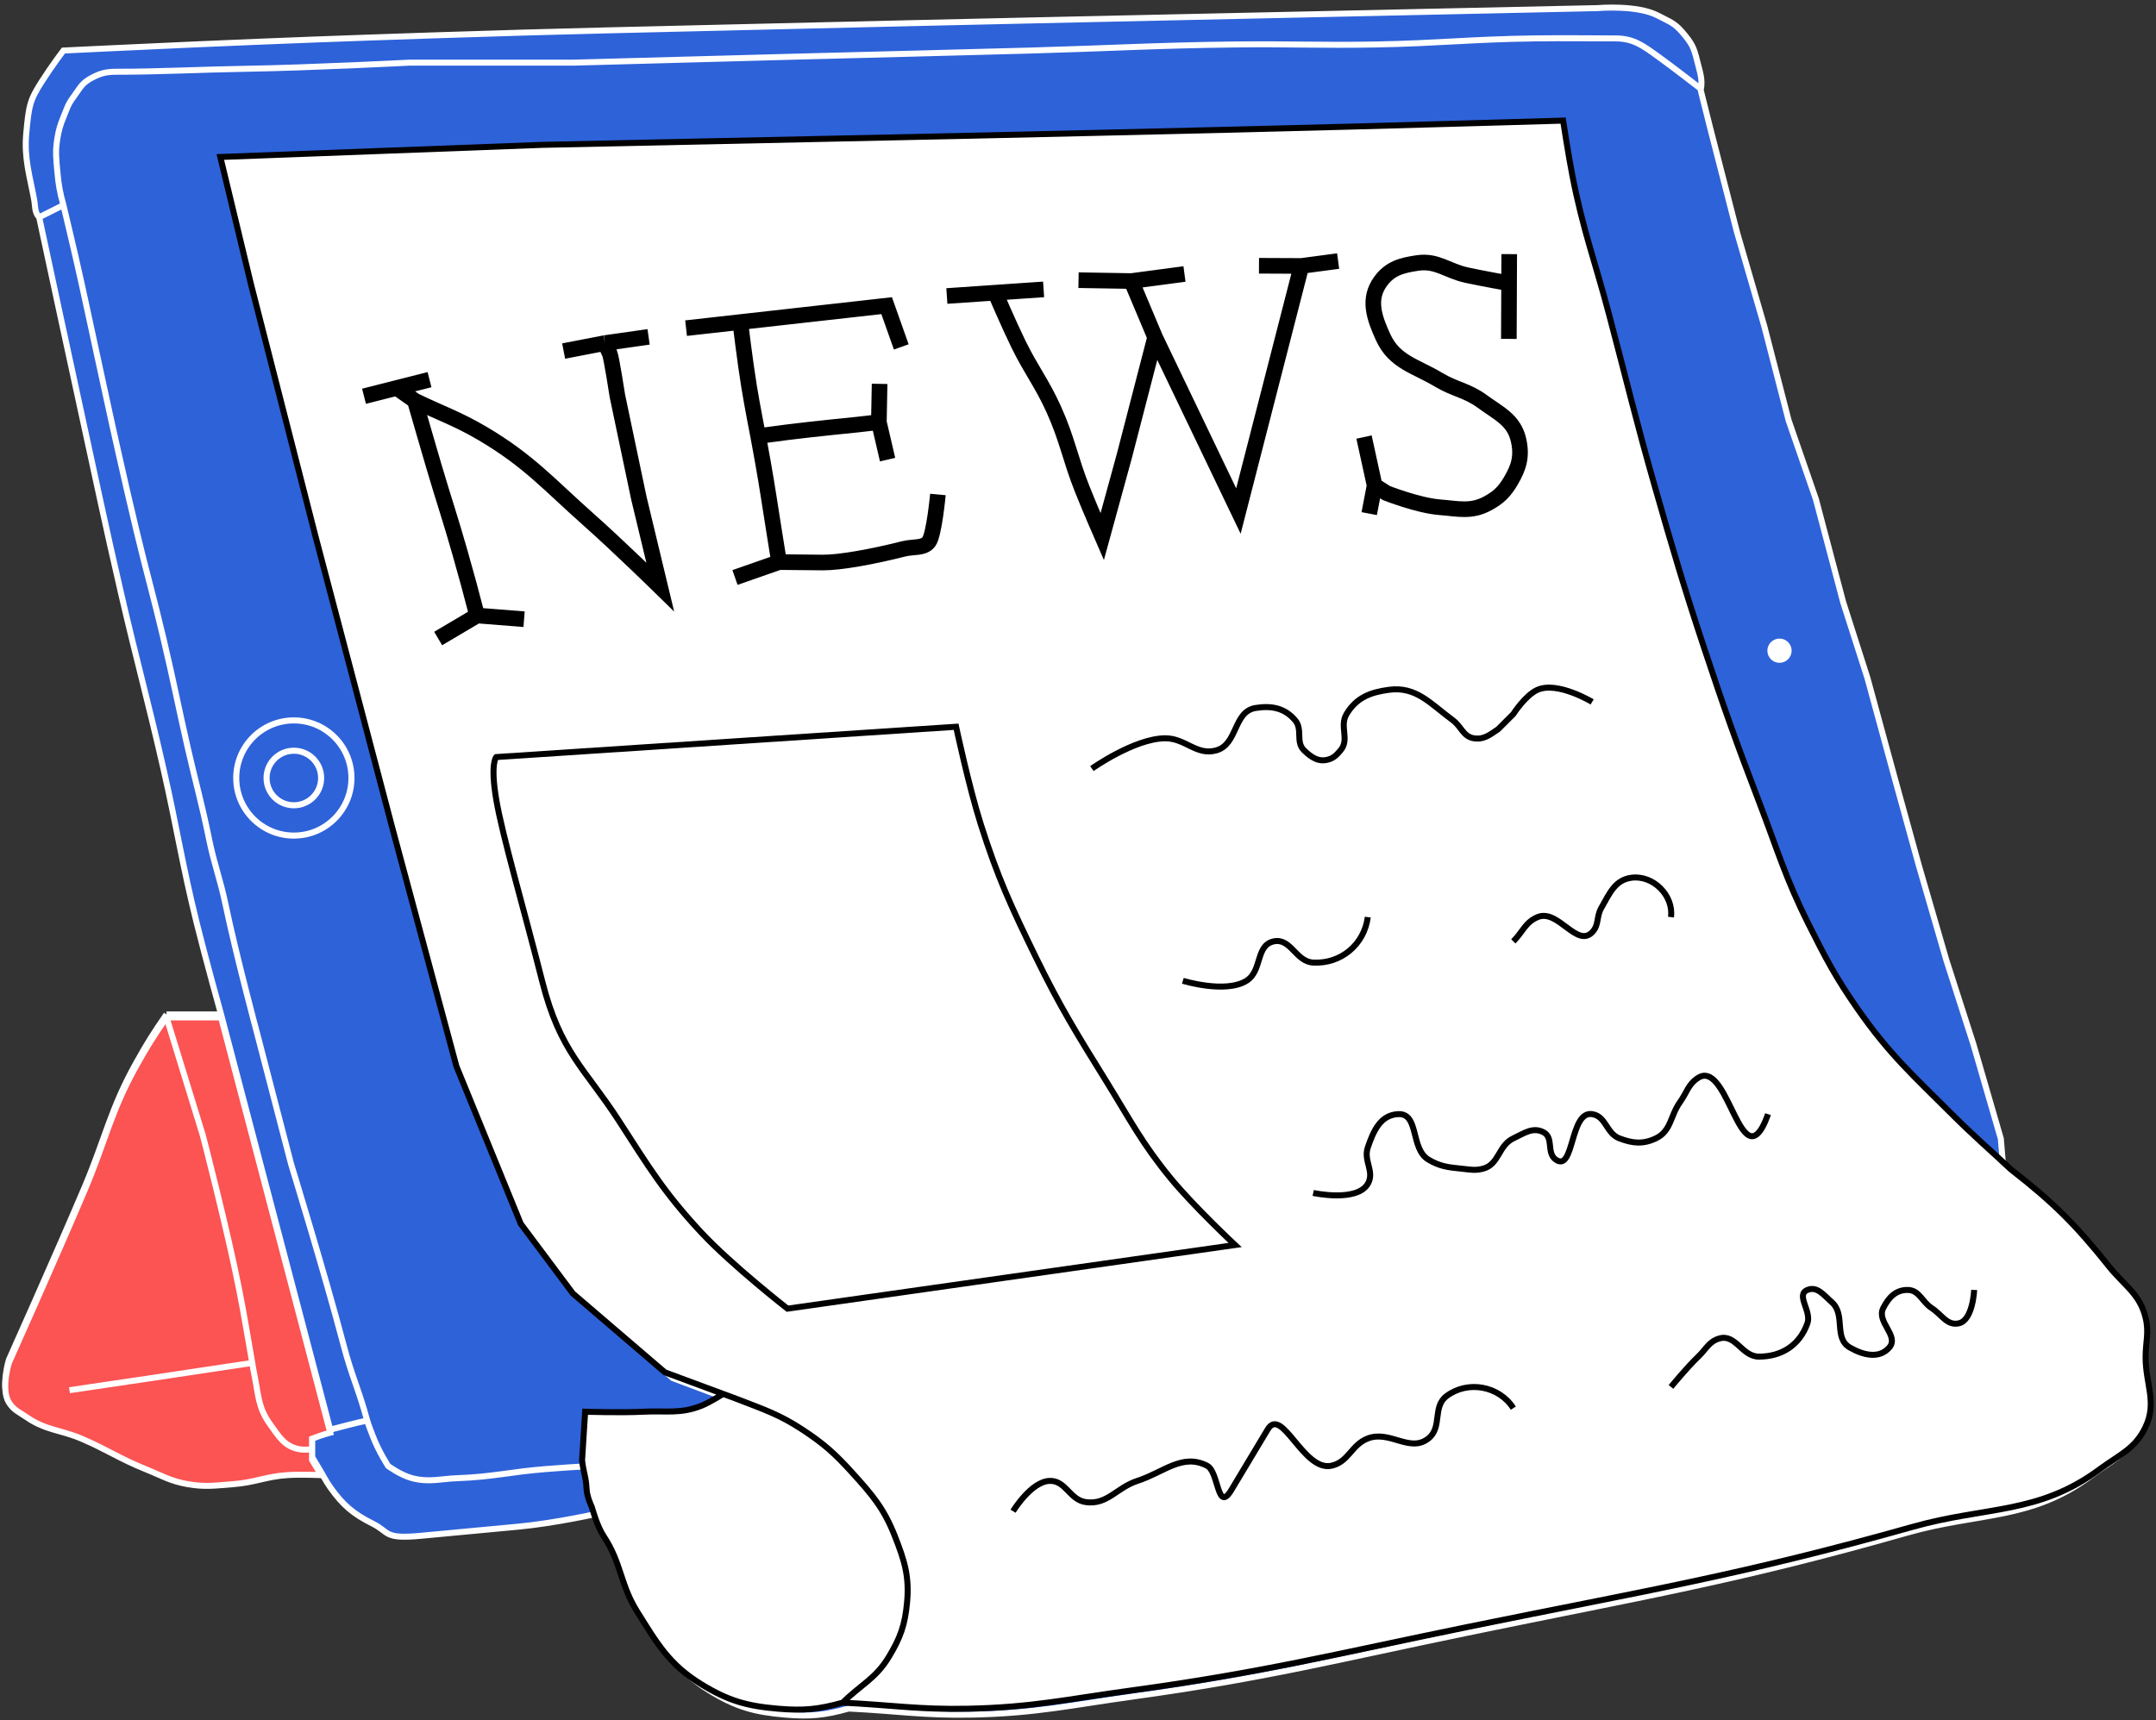 <svg width="411" height="328" viewBox="0 0 411 328" fill="none" xmlns="http://www.w3.org/2000/svg">
<rect x="0" y="0" width="411" height="328" fill="#333333" stroke="none"/>
<path d="M1.686 259.325C1.686 259.325 10.646 239.311 16.136 226.38C20.051 217.158 21.077 211.43 25.962 202.683C28.038 198.964 29.309 196.931 31.741 193.435H42.145C42.145 193.435 39.205 182.898 37.521 176.096C34.692 164.664 33.777 158.101 31.163 146.619C28.174 133.487 26.102 126.218 23.072 113.096C20.004 99.809 18.462 92.319 15.558 78.995C12.362 64.331 10.626 56.098 7.466 41.426C6.563 40.523 6.736 39.255 6.5 38C5.654 33.5 4.579 30.132 5 25.5C5.5 20 5.726 19.051 8 15.5C9.982 12.406 12.09 9.637 12.09 9.637C12.09 9.637 27.236 8.904 36.943 8.481C54.771 7.706 64.769 7.339 82.604 6.747C108.33 5.893 122.761 5.648 148.493 5.013C178.287 4.279 224.787 3.279 224.787 3.279L304.548 1.545C304.548 1.545 312.121 0.871 316.108 3C318.224 4.13 319.18 4.34 320.732 6.169C322.434 8.177 322.888 8.94 323.5 11.5C323.972 13.476 324.672 15.175 324.199 17.151L325.933 24.087L331.135 44.316L336.337 62.233L340.961 80.151L346.163 95.178L351.365 114.83L355.988 129.279L361.19 148.352L365.814 165.114L371.016 183.031L376.218 199.215L381.419 217.132L381.997 224.068C390.014 230.398 394.163 234.546 400.493 242.563C403.404 246.25 406.339 247.82 407.429 252.389C408.109 255.243 407.429 256.968 407.429 259.903C407.429 265.094 409.615 268.488 407.429 273.196C405.478 277.397 402.465 278.51 398.759 281.288C387.22 289.938 377.368 288.306 363.502 292.27C331.229 301.496 312.566 304.552 279.695 311.343C254.941 316.457 241.157 320.023 216.117 323.48C204.191 325.127 197.521 326.69 185.484 326.948C176.221 327.147 171.041 326.244 161.787 325.792C157.204 327.085 154.394 327.353 149.649 326.948C143.746 326.445 140.239 325.441 135.2 322.325C129.078 318.538 126.854 314.571 123.062 308.453C119.815 303.213 120.095 299.152 116.705 294.004C115.463 292.118 114.5 288.5 114.5 288.5C114.5 288.5 106.01 290.436 98.787 291.114L80.292 292.848C73.069 293.525 74.374 292.2 71.044 290.536C67.322 288.674 65.361 286.994 62.952 283.6C62.191 282.527 61.218 280.71 61.218 280.71C61.218 280.71 57.339 280.556 54.861 280.71C50.75 280.965 48.565 282.137 44.457 282.444C41.081 282.696 39.123 283.024 35.787 282.444C32.481 281.869 30.808 280.807 27.696 279.554C22.825 277.594 20.385 275.839 15.558 273.774C11.55 272.06 8.747 272.197 5.154 269.728C3.701 268.73 2.614 268.337 1.686 266.838C0.142 264.344 1.686 259.325 1.686 259.325Z" fill="#2E62D9"/>
<path d="M31.741 193.435C29.309 196.931 28.038 198.964 25.962 202.683C21.077 211.43 20.051 217.158 16.136 226.38C10.646 239.311 1.686 259.325 1.686 259.325C1.686 259.325 0.142 264.344 1.686 266.838C2.614 268.337 3.701 268.73 5.154 269.728C8.747 272.197 11.55 272.06 15.558 273.774C20.385 275.839 22.825 277.594 27.696 279.554C30.808 280.807 32.481 281.869 35.787 282.444C39.123 283.024 41.081 282.696 44.457 282.444C48.565 282.137 50.75 280.965 54.861 280.71C57.339 280.556 61.218 280.71 61.218 280.71M31.741 193.435C35.804 193.435 42.145 193.435 42.145 193.435M31.741 193.435C34.45 202.238 38.677 215.976 38.677 215.976C38.677 215.976 43.333 233.849 45.613 245.453C46.674 250.853 47.123 253.908 48.09 259.325M42.145 193.435C42.145 193.435 39.205 182.898 37.521 176.096C34.692 164.664 33.777 158.101 31.163 146.619C28.174 133.487 26.102 126.218 23.072 113.096C20.004 99.809 18.462 92.319 15.558 78.995C12.362 64.331 10.626 56.098 7.466 41.426M42.145 193.435L62.952 272.618M7.466 41.426C6.563 40.523 6.736 39.255 6.5 38C5.654 33.5 4.579 30.132 5 25.5C5.5 20 5.726 19.051 8 15.5C9.982 12.406 12.09 9.637 12.09 9.637C12.09 9.637 27.236 8.904 36.943 8.481C54.771 7.706 64.769 7.339 82.604 6.747C108.33 5.893 122.761 5.648 148.493 5.013C178.287 4.279 224.787 3.279 224.787 3.279L304.548 1.545C304.548 1.545 312.121 0.871 316.108 3C318.224 4.13 319.179 4.34 320.732 6.169C322.434 8.177 322.888 8.94 323.5 11.5C323.972 13.476 324.672 15.175 324.199 17.151M7.466 41.426C9.272 40.523 10.284 40.017 12.09 39.114M324.199 17.151V16.917C324.199 16.917 318.836 12.747 316.108 10.793C313.313 8.791 311.454 7.325 308.016 7.325C302.5 7.325 298.504 7.245 292.411 7.325C280.666 7.48 274.099 8.267 262.356 8.481C251.749 8.675 245.798 8.351 235.19 8.481C220.062 8.667 211.59 9.213 196.466 9.637C179.087 10.125 169.341 10.332 151.961 10.793C135.258 11.236 109.191 11.949 109.191 11.949H77.98C77.98 11.949 59.317 12.905 47.347 13.105C37.868 13.263 30.552 13.684 22.124 13.684C20.262 13.684 19.142 13.964 17.5 14.84C15.528 15.892 15.332 16.706 14 18.5C12.915 19.961 12.786 20.671 12.09 22.353C11.461 23.871 11.208 24.778 10.934 26.399C10.52 28.847 10.713 30.283 10.934 32.756C11.159 35.27 11.416 36.682 12.09 39.114M324.199 17.151C324.877 19.86 325.933 24.087 325.933 24.087L331.135 44.316L336.337 62.233L340.961 80.151L346.163 95.178L351.365 114.83L355.988 129.279L361.19 148.352L365.814 165.114L371.016 183.031L376.218 199.215L381.419 217.132C381.419 217.132 381.772 221.359 381.997 224.068M12.09 39.114C12.993 42.951 13.52 45.098 14.402 48.94C16.056 56.146 16.868 60.212 18.448 67.435C20.028 74.658 20.868 78.718 22.494 85.931C23.818 91.806 24.563 95.1 25.962 100.958C27.907 109.105 29.239 113.614 31.163 121.765C33.076 129.867 33.935 134.457 35.787 142.573C37.335 149.352 38.447 153.098 39.833 159.912C40.839 164.858 41.969 167.559 43 172.5C45.002 182.093 49 197 49 197L55.5 222C55.5 222 62.008 243.21 65.5 256.5C67.087 262.541 68.369 264.855 70 270.884M112.659 279.554C109.27 279.738 107.372 279.864 103.989 280.132C97.429 280.651 93.804 281.636 87.228 281.866C83.844 281.984 81.836 282.714 78.558 281.866C76.406 281.309 74 279.554 74 279.554C74 279.554 72.167 276.762 71.044 273.774C70.776 273.061 70.196 271.621 70 270.884M112.659 279.554C112.884 281.811 113.407 282.733 113.5 285C113.565 286.579 114.5 288.5 114.5 288.5M112.659 279.554C112.884 275.943 113.237 270.306 113.237 270.306C113.237 270.306 119.936 270.53 124.218 270.306C128.525 270.081 131.209 270.783 135.2 269.15C136.871 268.467 139.246 266.911 139.246 266.911M114.5 288.5C114.5 288.5 106.01 290.436 98.787 291.114C91.564 291.791 87.515 292.17 80.292 292.848C73.069 293.525 74.374 292.2 71.044 290.536C67.322 288.674 65.361 286.994 62.952 283.6C62.191 282.527 61.218 280.71 61.218 280.71M114.5 288.5C114.5 288.5 115.463 292.118 116.705 294.004C120.095 299.152 119.815 303.213 123.062 308.453C126.854 314.571 129.078 318.538 135.2 322.325C140.239 325.441 143.746 326.445 149.649 326.948C154.394 327.353 157.204 327.085 161.787 325.792M62.952 272.618C61.57 272.976 59.484 273.774 59.484 273.774V275.797M62.952 272.618C64.534 272.208 68.391 271.17 70 270.884M59.484 275.797V277.82L61.218 280.71M59.484 275.797C59.484 275.797 58.064 275.94 57.172 275.797C54.248 275.329 53.114 273.296 51.393 270.884C49.195 267.804 49.259 265.344 48.503 261.637C48.319 260.738 48.229 260.231 48.09 259.325M48.09 259.325C40.577 260.453 28.852 262.215 28.852 262.215L13.246 264.527M381.997 224.068C377.709 220.005 375.175 217.86 371.016 213.664C363.586 206.169 359.084 202.127 353.098 193.435C348.97 187.44 347.081 183.775 343.851 177.252C339.535 168.537 338.049 163.225 334.603 154.132C330.277 142.717 327.999 136.256 324.199 124.655C320.31 112.78 318.355 106.046 314.952 94.022C311.329 81.221 309.653 73.947 306.282 61.078C303.564 50.697 301.374 45.027 299.346 34.49C298.568 30.446 297.612 24.087 297.612 24.087C297.612 24.087 272.955 24.816 257.154 25.243C229.167 25.998 185.484 26.977 185.484 26.977L105.145 28.711L44.457 31.023L50.237 55.298L62.374 103.27L76.824 158.756L88.962 204.417L101.099 234.472L110.925 247.765L128.264 262.793L139.246 266.911M381.997 224.068C390.014 230.398 394.163 234.546 400.493 242.563C403.404 246.25 406.339 247.82 407.429 252.389C408.109 255.243 407.429 256.968 407.429 259.903C407.429 265.094 409.615 268.488 407.429 273.196C405.478 277.397 402.465 278.51 398.759 281.288C387.22 289.937 377.368 288.306 363.502 292.27C331.229 301.496 312.566 304.552 279.695 311.343C254.941 316.457 241.157 320.023 216.117 323.48C204.191 325.127 197.521 326.69 185.484 326.948C176.221 327.147 171.041 326.244 161.787 325.792M161.787 325.792C165.173 322.407 167.993 321.229 170.457 317.123C172.66 313.45 173.531 310.984 173.925 306.719C174.388 301.693 173.444 298.707 171.613 294.004C169.545 288.695 167.326 286.106 163.521 281.866C160.316 278.294 158.267 276.435 154.273 273.774C149.904 270.863 147.021 269.916 142.136 267.994C141.014 267.553 139.246 266.911 139.246 266.911M151.383 250.655C151.383 250.655 140.955 242.424 135.2 236.206C128.178 228.618 125.161 223.532 119.594 214.82C113.232 204.862 108.531 201.776 105.145 188.233C101.759 174.69 97.631 160.49 96.475 153.554C95.319 146.619 96.475 145.463 96.475 145.463L183.172 139.683C183.172 139.683 185.57 151.074 187.796 158.178C191.005 168.418 193.531 173.948 198.2 183.609C202.816 193.163 205.951 198.258 211.493 207.306C216.006 214.674 218.186 219.094 223.631 225.802C227.957 231.132 235.768 238.517 235.768 238.517L151.383 250.655Z" stroke="white" stroke-width="1.144"/>
<circle cx="56.016" cy="148.352" r="10.982" stroke="white" stroke-width="1.156"/>
<circle cx="339.227" cy="124.077" r="2.312" fill="white"/>
<circle cx="56.017" cy="148.352" r="5.202" stroke="white" stroke-width="1.156"/>
<path d="M69.847 76.198L76.091 74.616M82.336 73.034L76.091 74.616M76.091 74.616C76.091 74.616 78.195 76.099 79.543 77.048M79.543 77.048C80.969 81.962 81.745 84.724 83.194 89.631C85.086 96.036 86.315 99.577 88.141 106.001C89.469 110.673 90.183 113.301 91.399 118.003M79.543 77.048C84.601 79.5 87.654 80.469 92.494 83.327C101.31 88.531 105.169 93.079 112.829 99.87C118.242 104.671 126.316 112.572 126.316 112.572L122.242 95.61L118.147 76.117C118.147 76.117 117.02 68.755 116.672 67.997C116.324 67.239 116.129 66.814 115.781 66.057M91.399 118.003C88.503 119.717 83.983 122.393 83.983 122.393M91.399 118.003C94.9 118.28 100.363 118.712 100.363 118.712M115.781 66.057L107.905 67.578M115.781 66.057L124.098 64.873M131.242 63.211L141.577 62.052M172.267 66.789L169.48 58.922L141.577 62.052M141.577 62.052C141.577 62.052 142.478 69.575 143.258 74.365C143.859 78.061 144.986 83.798 144.986 83.798M148.969 107.82C148.969 107.82 148.409 104.322 148.049 102.082C147.196 96.782 146.789 93.799 145.85 88.514C145.523 86.67 144.986 83.798 144.986 83.798M148.969 107.82L140.569 110.758M148.969 107.82C152.221 107.852 154.044 107.87 157.296 107.902C160.548 107.934 166.793 106.799 172.711 105.299C174.602 104.82 176.508 105.27 177.521 103.948C178.533 102.625 179.253 94.927 179.253 94.927M144.986 83.798C144.986 83.798 148.304 83.342 150.434 83.074C155.667 82.415 163.861 81.607 163.861 81.607L167.996 81.137M167.996 81.137L168.134 73.832M167.996 81.137L169.658 88.281M180.957 57.081L190.178 56.45M199.4 55.819L190.178 56.45M190.178 56.45C190.178 56.45 192.762 62.494 194.612 66.275C197.035 71.226 199.059 73.666 201.33 78.688C203.926 84.431 204.433 88.028 206.755 93.886C208.171 97.461 210.574 102.962 210.574 102.962L214.788 87.592L220.651 64.954M220.651 64.954L216.138 54.229M220.651 64.954L236.537 98.087L248.543 51.349M216.138 54.229L206.057 54.063M216.138 54.229L226.255 52.885M248.543 51.349L240.46 51.314M248.543 51.349L255.547 50.419M288.16 49.096L288.135 54.653M288.09 65.261L288.135 54.653M288.135 54.653C288.135 54.653 283.198 53.782 280.059 53.102C276.359 52.301 274.388 50.226 270.644 50.789C267.634 51.242 265.467 51.801 263.659 54.251C261.174 57.619 262.386 61.155 264.132 64.959C266.302 69.688 270.248 70.384 274.711 73.058C277.819 74.919 280.097 75.042 283.021 77.181C286.214 79.517 289.08 80.716 289.943 84.577C290.62 87.605 290.033 89.714 288.445 92.379C287.234 94.412 286.172 95.463 284.096 96.6C280.918 98.34 278.461 97.641 274.85 97.353C270.781 97.029 264.751 94.656 264.751 94.656L262.5 93.212M262.5 93.212L260.481 83.977M262.5 93.212L261.47 98.576" stroke="white" stroke-width="2.979"/>
<path d="M208.603 147.197C208.603 147.197 216.607 141.525 222.475 141.417C226.416 141.344 228.501 144.778 232.3 143.729C236.457 142.58 235.555 136.31 239.814 135.637C242.847 135.158 245.323 135.624 247.328 137.949C248.867 139.733 247.369 142.089 249.062 143.729C250.447 145.071 251.835 146.004 253.686 145.463C254.769 145.146 255.26 144.583 255.998 143.729C257.792 141.65 255.737 139.145 257.154 136.793C259.031 133.675 261.637 132.647 265.245 132.169C270.45 131.479 273.153 134.839 277.383 137.949C279.06 139.181 279.372 141.101 281.429 141.417C283.335 141.71 284.453 140.76 286.053 139.683L288.943 136.793C288.943 136.793 291.229 133.197 293.566 132.169C297.377 130.494 303.97 134.481 303.97 134.481M225.943 187.655C225.943 187.655 234.055 190.158 238.08 187.655C241.111 185.771 239.788 180.868 243.282 180.141C246.545 179.463 247.468 184.015 250.796 184.187C256.077 184.461 260.516 180.762 261.2 175.518M288.943 180.141C290.748 178.336 291.214 176.511 293.566 175.518C297.451 173.877 301.03 181.43 303.97 178.407C305.315 177.025 304.748 175.459 305.704 173.784C307.286 171.011 308.319 168.417 311.484 168.004C315.599 167.467 319.534 171.403 318.998 175.518M250.796 228.114C250.796 228.114 259.119 229.935 261.2 226.38C262.568 224.042 260.328 222.009 261.2 219.444C262.279 216.267 263.628 213.246 266.979 213.086C271.044 212.893 269.27 219.662 272.759 221.756C274.966 223.08 276.556 223.23 279.117 223.49C280.689 223.649 281.633 223.886 283.163 223.49C286.253 222.689 286.058 219.077 288.943 217.71C291.023 216.725 292.693 215.468 294.722 216.554C296.682 217.603 295.219 220.473 297.034 221.756C300.575 224.259 299.684 212.428 303.97 213.086C306.657 213.499 306.631 216.746 309.172 217.71C311.704 218.671 313.66 218.87 316.108 217.71C319.05 216.317 318.838 213.422 320.731 210.774C322.044 208.938 322.289 207.353 324.199 206.151C329.34 202.916 331.775 221.138 335.759 216.554C336.752 215.411 337.493 213.086 337.493 213.086M193.576 288.802C193.576 288.802 196.989 283.171 200.512 283.022C203.645 282.889 204.341 286.638 207.447 287.068C211.558 287.636 213.325 284.301 217.273 283.022C222.327 281.385 225.842 277.703 230.567 280.132C232.838 281.3 232.482 289.27 235.19 284.756C237.899 280.242 239.418 277.711 242.126 273.196C244.835 268.682 248.93 281.297 254.264 280.132C257.572 279.41 258.042 276.152 261.2 274.93C265.409 273.301 269.226 277.74 272.759 274.93C275.45 272.79 273.476 268.9 276.227 266.838C280.266 263.812 286.227 264.896 288.943 269.15M318.998 265.105C318.998 265.105 322.001 261.419 324.199 259.325C325.706 257.889 326.243 256.424 328.245 255.857C331.354 254.975 332.527 259.322 335.759 259.325C340.142 259.328 343.546 257.099 345.007 252.967C345.834 250.626 342.709 247.549 345.007 246.609C346.875 245.845 348.11 247.593 349.63 248.921C352.376 251.321 349.937 255.773 353.098 257.591C355.642 259.054 358.686 259.805 360.612 257.591C362.561 255.351 358.115 252.726 359.456 250.077C360.476 248.063 361.823 246.609 364.08 246.609C366.337 246.609 366.811 248.847 368.704 250.077C370.652 251.343 371.644 253.502 373.906 252.967C376.56 252.339 376.796 246.609 376.796 246.609" stroke="white" stroke-width="1.144"/>
<path d="M111.813 283.883C111.719 281.616 111.19 280.694 110.962 278.437L111.546 269.191C111.546 269.191 118.32 269.415 122.65 269.191C127.005 268.965 129.719 269.667 133.754 268.035C135.445 267.351 137.845 265.795 137.845 265.795L126.741 261.678L109.209 246.652L99.273 233.36L87.001 203.309L74.728 157.654L60.117 102.174L47.844 54.207L42 29.935L103.364 27.623L184.599 25.89C184.599 25.89 228.769 24.911 257.068 24.156C273.044 23.729 297.977 23 297.977 23C297.977 23 298.943 29.358 299.73 33.402C301.781 43.938 303.995 49.607 306.743 59.986C310.152 72.855 311.846 80.128 315.51 92.927C318.951 104.95 320.928 111.683 324.861 123.557C328.703 135.156 331.006 141.616 335.38 153.03C338.864 162.122 340.367 167.434 344.731 176.147C347.997 182.669 349.907 186.334 354.082 192.328C360.134 201.019 364.687 205.061 372.199 212.555C376.404 216.75 378.966 218.895 383.303 222.958C391.409 229.287 395.604 233.435 402.004 241.451C404.948 245.137 407.916 246.707 409.017 251.275C409.706 254.129 409.017 255.854 409.017 258.788C409.017 263.979 411.228 267.372 409.017 272.08C407.045 276.28 403.998 277.394 400.251 280.171C388.583 288.82 378.621 287.188 364.601 291.151C331.969 300.377 313.098 303.432 279.86 310.222C254.83 315.336 240.892 318.902 215.574 322.359C203.514 324.005 196.77 325.568 184.599 325.826C175.233 326.025 169.995 325.122 160.638 324.67C156.004 325.963 153.162 326.231 148.365 325.826C142.396 325.323 138.85 324.319 133.754 321.203C127.564 317.417 125.316 313.451 121.481 307.333C118.198 302.093 118.481 298.033 115.053 292.885C113.798 291 112.824 287.382 112.824 287.382C112.824 287.382 111.878 285.461 111.813 283.883Z" fill="white"/>
<path d="M160.638 324.67C164.061 321.285 166.913 320.107 169.404 316.002C171.632 312.33 172.513 309.863 172.911 305.599C173.379 300.574 172.425 297.588 170.573 292.885C168.482 287.577 166.238 284.988 162.391 280.749C159.15 277.178 157.078 275.319 153.04 272.658C148.623 269.747 145.708 268.801 140.767 266.879C139.633 266.438 137.845 265.795 137.845 265.795M160.638 324.67C156.004 325.963 153.162 326.231 148.365 325.826C142.396 325.323 138.85 324.319 133.754 321.203C127.564 317.417 125.316 313.451 121.481 307.333C118.198 302.093 118.481 298.033 115.053 292.885C113.798 291 112.824 287.382 112.824 287.382C112.824 287.382 111.878 285.461 111.813 283.883C111.719 281.616 111.19 280.694 110.962 278.437C111.19 274.826 111.546 269.191 111.546 269.191C111.546 269.191 118.32 269.415 122.65 269.191C127.005 268.965 129.719 269.667 133.754 268.035C135.445 267.351 137.845 265.795 137.845 265.795M160.638 324.67C169.995 325.122 175.233 326.025 184.599 325.826C196.77 325.568 203.514 324.005 215.574 322.359C240.892 318.902 254.83 315.336 279.86 310.222C313.098 303.432 331.969 300.377 364.601 291.151C378.621 287.188 388.583 288.82 400.251 280.171C403.998 277.394 407.045 276.28 409.017 272.08C411.228 267.372 409.017 263.979 409.017 258.788C409.017 255.854 409.706 254.129 409.017 251.275C407.916 246.707 404.948 245.137 402.004 241.451C395.604 233.435 391.409 229.287 383.303 222.958C378.966 218.895 376.404 216.75 372.199 212.555C364.687 205.061 360.134 201.019 354.082 192.328C349.907 186.334 347.997 182.669 344.731 176.147C340.367 167.434 338.864 162.122 335.38 153.03C331.006 141.616 328.703 135.156 324.861 123.557C320.928 111.683 318.951 104.95 315.51 92.927C311.846 80.128 310.152 72.855 306.743 59.986C303.995 49.607 301.781 43.938 299.73 33.402C298.943 29.358 297.977 23 297.977 23C297.977 23 273.044 23.729 257.068 24.156C228.769 24.911 184.599 25.89 184.599 25.89L103.364 27.623L42 29.935L47.844 54.207L60.117 102.174L74.728 157.654L87.001 203.309L99.273 233.36L109.209 246.652L126.741 261.678L137.845 265.795M150.118 249.542C150.118 249.542 139.573 241.311 133.754 235.094C126.654 227.507 123.603 222.422 117.975 213.711C111.542 203.754 106.788 200.668 103.364 187.127C99.941 173.586 95.767 159.387 94.598 152.452C93.429 145.517 94.598 144.362 94.598 144.362L182.261 138.582C182.261 138.582 184.686 149.972 186.937 157.076C190.181 167.314 192.736 172.843 197.456 182.504C202.124 192.057 205.294 197.151 210.898 206.198C215.461 213.565 217.666 217.985 223.171 224.691C227.546 230.021 235.444 237.405 235.444 237.405L150.118 249.542Z" stroke="black" stroke-width="1.144"/>
<path d="M69.39 75.561L75.635 73.979M81.879 72.397L75.635 73.979M75.635 73.979C75.635 73.979 77.738 75.461 79.086 76.411M79.086 76.411C80.512 81.325 81.288 84.087 82.737 88.994C84.629 95.399 85.858 98.94 87.684 105.364C89.012 110.035 89.726 112.664 90.942 117.365M79.086 76.411C84.144 78.863 87.197 79.832 92.037 82.689C100.853 87.894 104.712 92.442 112.372 99.233C117.785 104.033 125.86 111.935 125.86 111.935L121.785 94.973L117.69 75.48C117.69 75.48 116.564 68.118 116.215 67.36C115.867 66.602 115.672 66.177 115.324 65.419M90.942 117.365C88.046 119.08 83.526 121.756 83.526 121.756M90.942 117.365C94.443 117.643 99.906 118.075 99.906 118.075M115.324 65.419L107.448 66.941M115.324 65.419L123.641 64.235M130.786 62.573L141.12 61.414M171.81 66.152L169.023 58.285L141.12 61.414M141.12 61.414C141.12 61.414 142.021 68.938 142.801 73.728C143.403 77.424 144.529 83.16 144.529 83.16M148.513 107.183C148.513 107.183 147.952 103.685 147.592 101.444C146.739 96.145 146.333 93.162 145.393 87.877C145.066 86.033 144.529 83.16 144.529 83.16M148.513 107.183L140.112 110.12M148.513 107.183C151.764 107.215 153.587 107.233 156.839 107.264C160.091 107.296 166.336 106.162 172.254 104.662C174.145 104.183 176.052 104.633 177.064 103.31C178.076 101.988 178.796 94.289 178.796 94.289M144.529 83.16C144.529 83.16 147.848 82.705 149.977 82.437C155.21 81.777 163.404 80.97 163.404 80.97L167.539 80.499M167.539 80.499L167.677 73.195M167.539 80.499L169.201 87.644M180.5 56.444L189.722 55.813M198.943 55.181L189.722 55.813M189.722 55.813C189.722 55.813 192.305 61.857 194.155 65.638C196.578 70.589 198.602 73.028 200.873 78.051C203.469 83.793 203.976 87.39 206.298 93.249C207.714 96.824 210.117 102.325 210.117 102.325L214.332 86.955L220.194 64.317M220.194 64.317L215.681 53.592M220.194 64.317L236.08 97.45L248.086 50.712M215.681 53.592L205.6 53.426M215.681 53.592L225.798 52.247M248.086 50.712L240.003 50.677M248.086 50.712L255.09 49.781M287.703 48.458L287.679 54.015M287.633 64.624L287.679 54.015M287.679 54.015C287.679 54.015 282.741 53.144 279.602 52.465C275.902 51.664 273.931 49.588 270.187 50.152C267.177 50.605 265.01 51.164 263.203 53.614C260.717 56.982 261.929 60.518 263.675 64.322C265.845 69.051 269.791 69.747 274.254 72.42C277.362 74.282 279.64 74.405 282.564 76.544C285.757 78.879 288.623 80.079 289.486 83.94C290.163 86.968 289.576 89.077 287.988 91.742C286.777 93.775 285.715 94.826 283.639 95.963C280.461 97.702 278.004 97.004 274.393 96.716C270.324 96.391 264.294 94.018 264.294 94.018L262.043 92.575M262.043 92.575L260.024 83.34M262.043 92.575L261.013 97.939" stroke="black" stroke-width="2.979"/>
<path d="M208.146 146.559C208.146 146.559 216.15 140.887 222.018 140.78C225.959 140.707 228.044 144.141 231.843 143.091C236 141.943 235.098 135.673 239.357 135C242.39 134.52 244.866 134.987 246.871 137.312C248.41 139.096 246.912 141.452 248.605 143.091C249.99 144.433 251.378 145.367 253.229 144.825C254.312 144.508 254.803 143.946 255.541 143.091C257.335 141.012 255.28 138.508 256.697 136.156C258.574 133.038 261.18 132.01 264.788 131.532C269.993 130.842 272.696 134.202 276.926 137.312C278.603 138.544 278.915 140.463 280.972 140.78C282.878 141.072 283.996 140.123 285.596 139.046L288.486 136.156C288.486 136.156 290.772 132.559 293.109 131.532C296.92 129.857 303.513 133.844 303.513 133.844M225.486 187.018C225.486 187.018 233.598 189.521 237.623 187.018C240.654 185.133 239.331 180.231 242.825 179.504C246.088 178.826 247.011 183.378 250.339 183.55C255.62 183.824 260.059 180.125 260.742 174.88M288.486 179.504C290.291 177.698 290.757 175.874 293.109 174.88C296.994 173.24 300.573 180.793 303.513 177.77C304.858 176.388 304.291 174.821 305.247 173.146C306.829 170.374 307.861 167.779 311.027 167.367C315.142 166.83 319.077 170.765 318.541 174.88M250.339 227.477C250.339 227.477 258.662 229.297 260.742 225.743C262.111 223.405 259.871 221.371 260.742 218.807C261.822 215.63 263.171 212.609 266.522 212.449C270.587 212.256 268.813 219.025 272.302 221.119C274.509 222.443 276.099 222.593 278.66 222.853C280.232 223.012 281.176 223.249 282.706 222.853C285.796 222.052 285.601 218.439 288.486 217.073C290.566 216.088 292.236 214.831 294.265 215.917C296.225 216.966 294.762 219.836 296.577 221.119C300.118 223.621 299.227 211.791 303.513 212.449C306.2 212.862 306.174 216.109 308.715 217.073C311.247 218.034 313.203 218.232 315.651 217.073C318.593 215.679 318.381 212.785 320.274 210.137C321.587 208.301 321.832 206.715 323.742 205.513C328.883 202.279 331.317 220.501 335.302 215.917C336.295 214.774 337.036 212.449 337.036 212.449M193.119 288.165C193.119 288.165 196.532 282.534 200.055 282.385C203.187 282.252 203.884 286.001 206.99 286.431C211.101 286.999 212.868 283.663 216.816 282.385C221.87 280.748 225.385 277.066 230.11 279.495C232.381 280.662 232.025 288.633 234.733 284.119C237.442 279.604 238.961 277.073 241.669 272.559C244.378 268.045 248.473 280.66 253.807 279.495C257.114 278.772 257.585 275.515 260.742 274.293C264.952 272.663 268.769 277.103 272.302 274.293C274.993 272.153 273.019 268.263 275.77 266.201C279.809 263.175 285.77 264.259 288.486 268.513M318.541 264.467C318.541 264.467 321.544 260.782 323.742 258.688C325.249 257.252 325.786 255.787 327.788 255.22C330.897 254.338 332.07 258.685 335.302 258.688C339.685 258.691 343.089 256.462 344.55 252.33C345.377 249.989 342.252 246.912 344.55 245.972C346.418 245.208 347.653 246.955 349.173 248.284C351.919 250.683 349.48 255.135 352.641 256.954C355.185 258.417 358.229 259.168 360.155 256.954C362.103 254.714 357.658 252.088 358.999 249.44C360.019 247.426 361.366 245.972 363.623 245.972C365.88 245.972 366.354 248.21 368.247 249.44C370.195 250.706 371.187 252.864 373.449 252.33C376.103 251.702 376.339 245.972 376.339 245.972" stroke="black" stroke-width="1.144"/>
<path d="M1.686 259.89C1.686 259.89 10.646 239.877 16.136 226.945C20.051 217.723 21.077 211.995 25.962 203.248C28.038 199.529 29.309 197.496 31.741 194H42.145L62.952 273.183C61.57 273.541 59.484 274.339 59.484 274.339V276.362V278.385L61.218 281.275C61.218 281.275 57.339 281.121 54.861 281.275C50.75 281.531 48.565 282.702 44.457 283.009C41.081 283.261 39.123 283.589 35.787 283.009C32.481 282.434 30.808 281.372 27.696 280.119C22.825 278.159 20.385 276.404 15.558 274.339C11.55 272.625 8.747 272.762 5.154 270.293C3.701 269.295 2.614 268.902 1.686 267.404C0.142 264.909 1.686 259.89 1.686 259.89Z" fill="#FC5353"/>
<path d="M31.741 194C29.309 197.496 28.038 199.529 25.962 203.248C21.077 211.995 20.051 217.723 16.136 226.945C10.646 239.877 1.686 259.89 1.686 259.89C1.686 259.89 0.142 264.909 1.686 267.404C2.614 268.902 3.701 269.295 5.154 270.293C8.747 272.762 11.55 272.625 15.558 274.339C20.385 276.404 22.825 278.159 27.696 280.119C30.808 281.372 32.481 282.434 35.787 283.009C39.123 283.589 41.081 283.261 44.457 283.009C48.565 282.702 50.75 281.531 54.861 281.275C57.339 281.121 61.218 281.275 61.218 281.275L59.484 278.385V276.362M31.741 194C35.804 194 42.145 194 42.145 194M31.741 194C34.45 202.803 38.677 216.541 38.677 216.541M31.741 194H42.145M31.741 194L38.677 216.541M42.145 194L62.952 273.183C61.57 273.541 59.484 274.339 59.484 274.339V276.362M59.484 276.362C59.484 276.362 58.064 276.505 57.172 276.362C54.248 275.894 53.114 273.861 51.393 271.449C49.195 268.37 49.259 265.909 48.503 262.202C48.319 261.303 48.229 260.796 48.09 259.89M38.677 216.541C38.677 216.541 43.333 234.414 45.613 246.018C46.674 251.418 47.123 254.473 48.09 259.89M48.09 259.89C40.577 261.018 28.852 262.78 28.852 262.78M48.09 259.89L28.852 262.78M28.852 262.78L13.246 265.092" stroke="white" stroke-width="1.144"/>
</svg>
